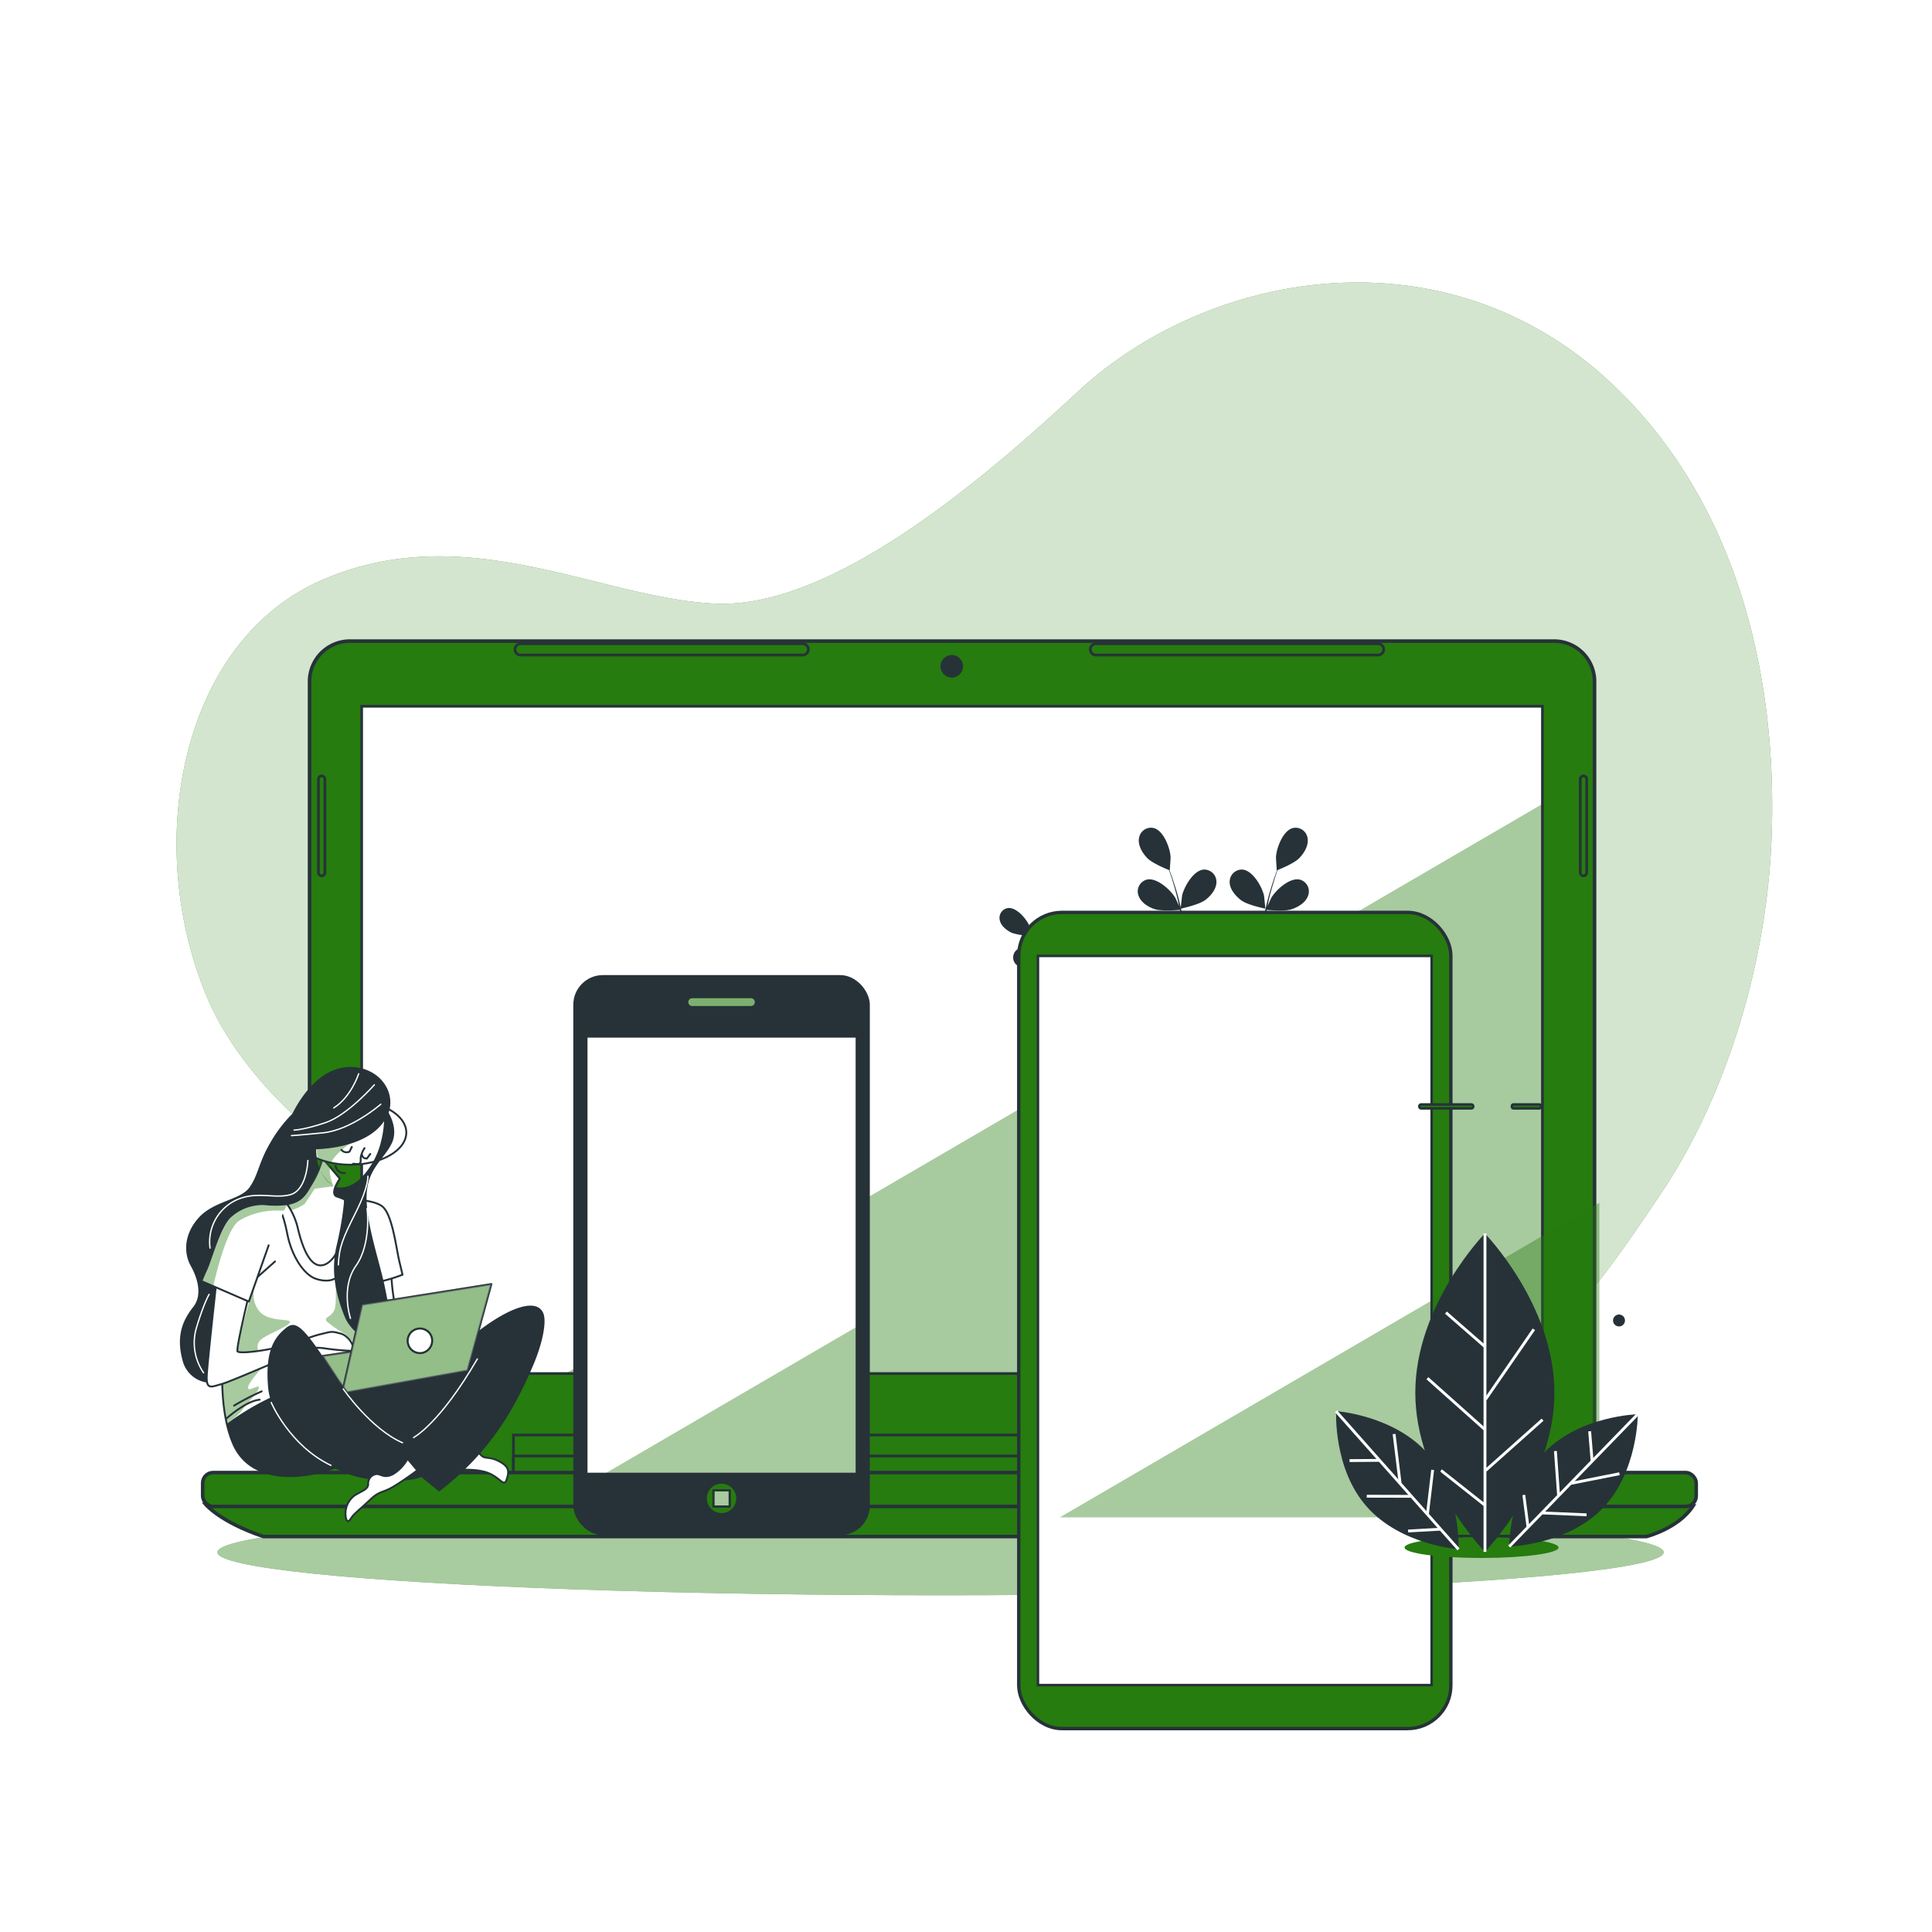 <svg class="animated" id="freepik_stories-devices" xmlns="http://www.w3.org/2000/svg" xmlns:xlink="http://www.w3.org/1999/xlink" viewBox="0 0 500 500" version="1.1" xmlns:svgjs="http://svgjs.com/svgjs"><style>svg#freepik_stories-devices:not(.animated) .animable {opacity: 0;}svg#freepik_stories-devices.animated #freepik--Laptop--inject-1--inject-58 {animation: 2.7s 1 forwards cubic-bezier(.36,-0.01,.5,1.38) slideDown;animation-delay: 0s;}svg#freepik_stories-devices.animated #freepik--plants-1--inject-1--inject-58 {animation: 1.5s Infinite  linear wind;animation-delay: 0s;}svg#freepik_stories-devices.animated #freepik--Character--inject-1--inject-58 {animation: 2.6s 1 forwards cubic-bezier(.36,-0.01,.5,1.38) fadeIn,1.5s Infinite  linear wind;animation-delay: 0s,2.6s;}svg#freepik_stories-devices.animated #freepik--Mobile--inject-1--inject-58 {animation: 2.6s 1 forwards cubic-bezier(.36,-0.01,.5,1.38) slideLeft;animation-delay: 0s;}svg#freepik_stories-devices.animated #freepik--Tablet--inject-1--inject-58 {animation: 2.6s 1 forwards cubic-bezier(.36,-0.01,.5,1.38) slideRight;animation-delay: 0s;}svg#freepik_stories-devices.animated #freepik--plants-2--inject-1--inject-58 {animation: 1.5s Infinite  linear wind;animation-delay: 0s;}            @keyframes slideDown {                0% {                    opacity: 0;                    transform: translateY(-30px);                }                100% {                    opacity: 1;                    transform: translateY(0);                }            }                    @keyframes wind {                0% {                    transform: rotate( 0deg );                }                25% {                    transform: rotate( 1deg );                }                75% {                    transform: rotate( -1deg );                }            }                    @keyframes fadeIn {                0% {                    opacity: 0;                }                100% {                    opacity: 1;                }            }                    @keyframes slideLeft {                0% {                    opacity: 0;                    transform: translateX(-30px);                }                100% {                    opacity: 1;                    transform: translateX(0);                }            }                    @keyframes slideRight {                0% {                    opacity: 0;                    transform: translateX(30px);                }                100% {                    opacity: 1;                    transform: translateX(0);                }            }        </style><!--Devices--><g id="freepik--background-simple--inject-1--inject-58" class="animable" style="transform-origin: 252.165px 225.189px;"><path d="M417.92,100.05C374.6,58.48,312.9,69.89,279,101.32c-24.77,23-63.79,56.35-94,54.9C155.05,154.77,120.81,134,83.6,150c-36.72,15.76-46.75,67.89-30.15,107.75,16.66,40,77.45,72.51,151,102.83a215,215,0,0,0,85.36,16.68s66.58-.69,91.6-16.7C401,348,409.39,339.75,430.57,307.78c16-24.2,26.72-58.22,27.92-91.18C460,176.33,450.28,131.11,417.92,100.05Z" style="fill: #267C0F; transform-origin: 252.165px 225.189px;" id="el081gqqapqunc" class="animable"></path><g id="el2lqfe6fdi1e"><path d="M417.92,100.05C374.6,58.48,312.9,69.89,279,101.32c-24.77,23-63.79,56.35-94,54.9C155.05,154.77,120.81,134,83.6,150c-36.72,15.76-46.75,67.89-30.15,107.75,16.66,40,77.45,72.51,151,102.83a215,215,0,0,0,85.36,16.68s66.58-.69,91.6-16.7C401,348,409.39,339.75,430.57,307.78c16-24.2,26.72-58.22,27.92-91.18C460,176.33,450.28,131.11,417.92,100.05Z" style="fill: rgb(255, 255, 255); opacity: 0.8; transform-origin: 252.165px 225.189px;" class="animable" id="el0t3ycnlxd49e"></path></g></g><g id="freepik--Shadow--inject-1--inject-58" class="animable" style="transform-origin: 243.41px 401.73px;"><ellipse cx="243.41" cy="401.73" rx="187.15" ry="11.13" style="fill: #267C0F; transform-origin: 243.41px 401.73px;" id="elsx99lxyn5l" class="animable"></ellipse><g id="el3p7o9xefljf"><ellipse cx="243.41" cy="401.73" rx="187.15" ry="11.13" style="fill: rgb(255, 255, 255); opacity: 0.6; transform-origin: 243.41px 401.73px;" class="animable" id="elvqqwj8ax36"></ellipse></g></g><g id="freepik--Laptop--inject-1--inject-58" class="animable" style="transform-origin: 245.715px 281.785px;"><path d="M90.56,165.91H402.21a10.46,10.46,0,0,1,10.46,10.46V381.77a0,0,0,0,1,0,0H80.11a0,0,0,0,1,0,0V176.37A10.46,10.46,0,0,1,90.56,165.91Z" style="fill: #267C0F; stroke: rgb(38, 50, 56); stroke-miterlimit: 10; stroke-width: 0.921px; transform-origin: 246.39px 273.84px;" id="el5pazwexzva" class="animable"></path><rect x="93.6" y="182.78" width="305.58" height="172.69" style="fill: rgb(255, 255, 255); transform-origin: 246.39px 269.125px;" id="elau3eifpd4z8" class="animable"></rect><g style="clip-path: url(&quot;#freepik--clip-path--inject-1--inject-58&quot;); transform-origin: 272.795px 281.765px;" id="el7pz2l60szy3" class="animable"><g id="el7zsr4wdk5xg"><polygon points="399.18 355.47 399.18 208.06 146.41 355.47 399.18 355.47" style="fill: #267C0F; opacity: 0.4; mix-blend-mode: multiply; transform-origin: 272.795px 281.765px;" class="animable" id="eljzfr3somas"></polygon></g></g><rect x="93.6" y="182.78" width="305.58" height="172.69" style="fill: none; stroke: rgb(38, 50, 56); stroke-miterlimit: 10; stroke-width: 0.69px; transform-origin: 246.39px 269.125px;" id="elhe6iec00k2" class="animable"></rect><rect x="132.87" y="371.38" width="228.55" height="11.26" style="fill: #267C0F; stroke: rgb(38, 50, 56); stroke-miterlimit: 10; stroke-width: 0.692px; transform-origin: 247.145px 377.01px;" id="eld020lf7v1i" class="animable"></rect><rect x="132.87" y="376.81" width="228.55" height="5.84" style="fill: #267C0F; stroke: rgb(38, 50, 56); stroke-miterlimit: 10; stroke-width: 0.692px; transform-origin: 247.145px 379.73px;" id="eldik6obquzjo" class="animable"></rect><path d="M53.21,389.32s3.76,4.59,15,8.34H426.07s8.34-2.09,12.1-7.93Z" style="fill: #267C0F; stroke: rgb(38, 50, 56); stroke-miterlimit: 10; stroke-width: 0.921px; transform-origin: 245.69px 393.49px;" id="elauktt3je1fb" class="animable"></path><rect x="52.45" y="381.1" width="386.53" height="8.77" rx="2.7" style="fill: #267C0F; stroke: rgb(38, 50, 56); stroke-miterlimit: 10; stroke-width: 0.921px; transform-origin: 245.715px 385.485px;" id="el3keu57fly1t" class="animable"></rect><circle cx="246.32" cy="172.44" r="2.92" style="fill: rgb(38, 50, 56); transform-origin: 246.32px 172.44px;" id="elr5t7m0eo6n" class="animable"></circle><path d="M207.74,169.52h-73a1.46,1.46,0,0,1-1.46-1.46h0a1.46,1.46,0,0,1,1.46-1.46h73a1.47,1.47,0,0,1,1.46,1.46h0A1.46,1.46,0,0,1,207.74,169.52Z" style="fill: #267C0F; stroke: rgb(38, 50, 56); stroke-miterlimit: 10; stroke-width: 0.692px; transform-origin: 171.24px 168.06px;" id="elr6g78xb37oi" class="animable"></path><path d="M356.63,169.52h-73a1.46,1.46,0,0,1-1.46-1.46h0a1.47,1.47,0,0,1,1.46-1.46h73a1.46,1.46,0,0,1,1.46,1.46h0A1.46,1.46,0,0,1,356.63,169.52Z" style="fill: #267C0F; stroke: rgb(38, 50, 56); stroke-miterlimit: 10; stroke-width: 0.692px; transform-origin: 320.13px 168.06px;" id="elfwg8nn2dlgr" class="animable"></path><path d="M409.81,226.66h0a.84.84,0,0,1-.84-.83V201.64a.85.85,0,0,1,.84-.84h0a.84.84,0,0,1,.83.84v24.19A.83.83,0,0,1,409.81,226.66Z" style="fill: #267C0F; stroke: rgb(38, 50, 56); stroke-miterlimit: 10; stroke-width: 0.692px; transform-origin: 409.805px 213.73px;" id="el5qhpcqyet2a" class="animable"></path><path d="M83.24,226.66h0a.83.83,0,0,1-.83-.83V201.64a.84.84,0,0,1,.83-.84h0a.85.85,0,0,1,.84.84v24.19A.84.84,0,0,1,83.24,226.66Z" style="fill: #267C0F; stroke: rgb(38, 50, 56); stroke-miterlimit: 10; stroke-width: 0.692px; transform-origin: 83.245px 213.73px;" id="elzt3686xkge" class="animable"></path></g><g id="freepik--plants-1--inject-1--inject-58" class="animable" style="transform-origin: 301.077px 259.804px;"><path d="M311.81,233c1.42-1,2.95-2.78,3-4.66a3.16,3.16,0,0,0-3.33-3.29c-2.65.24-5,4.4-5.56,6.71,0,.2-.4,3.41-.35,3.4S310.13,234.19,311.81,233Z" style="fill: rgb(38, 50, 56); transform-origin: 310.189px 230.103px;" id="elqs8qqqa3pk" class="animable"></path><path d="M288.92,283.14a2.56,2.56,0,0,0-3.27-2c-2,.69-3.13,4.44-3.1,6.38,0,.12.19,1.58.3,2.32-.23-.57-.45-1.15-.68-1.75-.33-.87-.65-1.79-1-2.69l-.45-1.43c-.16-.48-.26-1-.39-1.44-.18-.72-.33-1.47-.48-2.22a16.24,16.24,0,0,0,4.58-2.08c1.09-1,2.2-2.47,2.09-4a2.56,2.56,0,0,0-2.93-2.44c-2.13.38-3.77,3.92-4,5.84,0,.06,0,.47,0,1-.12-.74-.25-1.47-.35-2.22-.3-2.12-.53-4.29-.77-6.46-.05-.46-.11-.91-.16-1.36a17.27,17.27,0,0,0,4.72-2.13c1.09-1,2.2-2.47,2.09-4a2.57,2.57,0,0,0-2.93-2.44c-2.13.38-3.77,3.92-4,5.84,0,.07,0,.56,0,1.1-.15-1.17-.31-2.35-.51-3.51a46,46,0,0,0-1.37-5.89c.27-.08,3.64-1.1,4.87-2.17,1.08-1,2.2-2.47,2.08-4a2.56,2.56,0,0,0-2.93-2.44c-2.13.38-3.77,3.92-4,5.84,0,.13-.06,1.91-.05,2.54a.19.19,0,0,1,0-.07,33.68,33.68,0,0,0-2.37-5.44,44.63,44.63,0,0,0-2.78-4.52c-.93-1.36-1.86-2.54-2.7-3.58-.45-.56-.88-1.07-1.28-1.53h0s-.72-2.51-.79-2.67c-.77-1.77-3.3-4.74-5.46-4.52a2.55,2.55,0,0,0-2.16,3.13c.3,1.5,1.78,2.65,3.09,3.28a16.73,16.73,0,0,0,5.15.77c.41.5.84,1,1.3,1.62.81,1.06,1.72,2.26,2.61,3.63.24.37.48.77.72,1.15-.54-.56-1.29-1.33-1.38-1.39-1.5-1.22-5.11-2.69-6.92-1.51a2.57,2.57,0,0,0-.48,3.79A5.36,5.36,0,0,0,267,251c1.5,0,4.34-1.4,5-1.7.53.86,1,1.76,1.53,2.73a33,33,0,0,1,2.22,5.42c0,.11,0,.23.08.34-.22-.33-1.55-2-1.66-2.13-1.36-1.38-4.79-3.24-6.72-2.26a2.56,2.56,0,0,0-.89,3.71c.82,1.28,2.62,1.83,4.06,1.94,1.66.13,5.1-1.14,5.23-1.19a45.42,45.42,0,0,1,1.2,5.73c.21,1.43.37,2.88.51,4.35-.29-.42-1.54-2-1.64-2.1-1.36-1.38-4.79-3.23-6.72-2.26a2.56,2.56,0,0,0-.89,3.71c.82,1.29,2.62,1.83,4.06,1.94,1.62.13,4.92-1.07,5.2-1.17.07.66.13,1.33.19,2,.2,2.18.38,4.36.63,6.51.09.74.2,1.47.31,2.2-.46-.61-1.33-1.7-1.41-1.79-1.36-1.37-4.79-3.23-6.72-2.25a2.55,2.55,0,0,0-.9,3.7c.83,1.29,2.63,1.83,4.07,1.94a16.66,16.66,0,0,0,5-1.11c.19,1.22.4,2.42.67,3.59.13.51.23,1,.38,1.5s.27,1,.41,1.44c.32,1,.61,1.87.93,2.77.16.45.32.87.48,1.31-.37-.69-1-1.77-1.06-1.86-1.13-1.56-4.24-3.92-6.3-3.25a2.56,2.56,0,0,0-1.44,3.53c.62,1.4,2.32,2.21,3.72,2.54s4.89-.29,5.29-.37c.4,1.07.8,2.11,1.18,3.08,1.23,3.06,2.36,5.56,3.18,7.3s1.33,2.72,1.33,2.72h0a.75.75,0,0,0,1,.3.76.76,0,0,0,.3-1s-.51-.94-1.36-2.65-2-4.15-3.3-7.15c-.37-.87-.75-1.79-1.13-2.74.39-.19,3.44-1.66,4.46-2.88S289.26,284.63,288.92,283.14Z" style="fill: rgb(38, 50, 56); transform-origin: 273.835px 269.466px;" id="eli7zxhrelki8" class="animable"></path><path d="M272,248.88s3.23-2,4.16-3.41c.8-1.21,1.47-3,1-4.4a2.56,2.56,0,0,0-3.47-1.57c-2,.92-2.6,4.77-2.35,6.69C271.34,246.35,272,248.9,272,248.88Z" style="fill: rgb(38, 50, 56); transform-origin: 274.301px 244.082px;" id="el9oa5kahdrsg" class="animable"></path><path d="M321.22,233c1.67,1.24,6.25,2.16,6.25,2.16s-.3-3.2-.35-3.4c-.53-2.31-2.9-6.47-5.55-6.71a3.15,3.15,0,0,0-3.33,3.29C318.26,230.17,319.79,231.9,321.22,233Z" style="fill: rgb(38, 50, 56); transform-origin: 322.853px 230.102px;" id="el0eos85m2d2n" class="animable"></path><path d="M340.22,277.35c-2.65.11-5.24,4.14-5.88,6.43,0,.13-.28,1.64-.42,2.6,0-.58,0-1.13,0-1.72,0-1.17-.06-2.34-.11-3.59,0-.6-.08-1.21-.13-1.83s-.14-1.26-.21-1.89c-.19-1.47-.45-2.94-.75-4.43,1,0,4.66-.11,6.27-.85s3.45-2.14,3.85-4a3.13,3.13,0,0,0-2.6-3.89c-2.64-.31-5.81,3.29-6.79,5.46-.06.13-.59,1.76-.86,2.66-.19-.89-.37-1.78-.58-2.67-.63-2.58-1.35-5.17-2.05-7.76-.22-.79-.42-1.59-.63-2.38.57,0,4.73,0,6.49-.86s3.45-2.14,3.85-4a3.14,3.14,0,0,0-2.6-3.89c-2.64-.3-5.8,3.3-6.78,5.46-.08.16-.84,2.51-1,3.12-.46-1.75-.9-3.49-1.26-5.23A54.55,54.55,0,0,1,327,247c.31,0,4.71,0,6.53-.86,1.61-.74,3.45-2.14,3.86-4a3.15,3.15,0,0,0-2.61-3.89c-2.64-.3-5.8,3.3-6.78,5.46-.08.17-.89,2.7-1,3.16,0-.13,0-.28,0-.42a40.45,40.45,0,0,1,.24-7.19c.15-1.32.36-2.58.6-3.79.86.09,4.68.43,6.43-.16s3.67-1.74,4.27-3.52a3.15,3.15,0,0,0-2.16-4.15c-2.6-.59-6.14,2.64-7.35,4.68-.06.11-.61,1.31-1,2.2.11-.55.22-1.12.34-1.64.45-2,1-3.73,1.46-5.29.28-.88.55-1.68.81-2.42.87-.35,4.35-1.78,5.61-3.09s2.45-3.24,2.16-5.09a3.14,3.14,0,0,0-3.83-2.69c-2.57.67-4.22,5.17-4.36,7.54,0,.2.18,3.43.22,3.41l.05,0c-.26.71-.54,1.47-.83,2.31-.51,1.55-1.08,3.31-1.57,5.27a55.86,55.86,0,0,0-1.29,6.39,41.08,41.08,0,0,0-.4,7.28v.09c-.26-.73-1.06-2.76-1.14-2.9-1.12-2.1-4.52-5.48-7.13-5a2.88,2.88,0,0,0-1.54.81,2.84,2.84,0,0,0-1.54-.81c-2.61-.47-6,2.91-7.12,5-.08.14-.89,2.17-1.15,2.9,0,0,0-.06,0-.09a41.06,41.06,0,0,0-.41-7.28,58.17,58.17,0,0,0-1.28-6.39c-.49-2-1.06-3.72-1.58-5.27-.29-.84-.56-1.6-.83-2.31l.05,0s.23-3.21.22-3.41c-.13-2.37-1.79-6.87-4.36-7.54a3.14,3.14,0,0,0-3.83,2.69c-.29,1.85.93,3.82,2.16,5.09s4.74,2.74,5.61,3.09c.26.74.53,1.54.82,2.42.48,1.56,1,3.33,1.45,5.29.12.52.23,1.09.35,1.64-.39-.89-.93-2.09-1-2.2-1.21-2-4.75-5.27-7.34-4.68a3.14,3.14,0,0,0-2.16,4.15c.6,1.78,2.58,3,4.26,3.52s5.57.25,6.44.16c.23,1.21.44,2.47.59,3.79a40.43,40.43,0,0,1,.25,7.19c0,.14,0,.29-.05.42-.11-.46-.93-3-1-3.16-1-2.16-4.15-5.76-6.79-5.46a3.14,3.14,0,0,0-2.6,3.89c.4,1.83,2.24,3.23,3.85,4,1.82.84,6.22.86,6.53.86a56.26,56.26,0,0,1-1.05,7.11c-.37,1.74-.81,3.48-1.27,5.23-.16-.61-.92-3-1-3.12-1-2.16-4.15-5.76-6.79-5.46a3.14,3.14,0,0,0-2.6,3.89c.4,1.83,2.24,3.23,3.85,4,1.76.81,5.93.86,6.49.86-.21.79-.41,1.59-.63,2.38-.7,2.59-1.42,5.18-2,7.76-.22.89-.4,1.78-.59,2.67-.27-.9-.8-2.53-.86-2.66-1-2.17-4.15-5.77-6.79-5.46a3.14,3.14,0,0,0-2.6,3.89c.4,1.83,2.24,3.22,3.85,4s5.23.84,6.27.85c-.3,1.49-.56,3-.75,4.43-.07.63-.18,1.28-.21,1.89s-.09,1.23-.13,1.83c-.05,1.25-.09,2.42-.1,3.59,0,.59,0,1.14,0,1.72-.14-1-.39-2.47-.43-2.6-.64-2.29-3.22-6.32-5.88-6.43a3.15,3.15,0,0,0-3.16,3.45c.12,1.88,1.73,3.53,3.21,4.51s5.6,1.73,6.25,1.83c0,1.41,0,2.77,0,4.05.11,4.05.35,7.41.55,9.77s.37,3.7.37,3.7h0v0a.94.94,0,0,0,1.85-.28s-.19-1.3-.44-3.63-.56-5.65-.76-9.65c-.05-1.15-.1-2.38-.13-3.64.66-.06,4.71-.47,6.36-1.41s3.26-2.43,3.5-4.29a3.15,3.15,0,0,0-2.93-3.65c-2.66-.07-5.5,3.79-6.29,6-.05.14-.46,1.9-.64,2.8,0-.76,0-1.51,0-2.31,0-1.13,0-2.34,0-3.51,0-.6.07-1.21.1-1.83s.11-1.22.16-1.83c.1-.91.24-1.83.39-2.76,1.19.06,4.58.16,6.17-.45s3.59-1.91,4.1-3.71a3.14,3.14,0,0,0-2.34-4.05c-2.61-.48-6,2.91-7.13,5l-.44,1.09c.16-.9.33-1.8.53-2.7.56-2.57,1.22-5.17,1.87-7.78l.39-1.63c1,.05,4.68.2,6.35-.44s3.59-1.91,4.11-3.71a3.15,3.15,0,0,0-2.35-4.05c-2.61-.48-6,2.91-7.13,5,0,.08-.26.63-.51,1.26.33-1.42.64-2.84.91-4.26a54.55,54.55,0,0,0,.92-7.37c.56,0,4.73.26,6.54-.44a8.15,8.15,0,0,0,3.3-2.25,8.15,8.15,0,0,0,3.3,2.25c1.81.7,6,.47,6.54.44a56.2,56.2,0,0,0,.92,7.37c.27,1.42.58,2.84.91,4.26-.25-.63-.47-1.18-.51-1.26-1.12-2.09-4.51-5.48-7.13-5a3.14,3.14,0,0,0-2.34,4.05c.52,1.8,2.45,3.07,4.1,3.71s5.37.49,6.35.44c.13.55.26,1.09.4,1.63.64,2.61,1.3,5.21,1.87,7.78.2.9.36,1.8.53,2.7-.22-.55-.41-1-.45-1.09-1.12-2.09-4.51-5.48-7.13-5a3.14,3.14,0,0,0-2.34,4.05c.52,1.8,2.45,3.07,4.1,3.71s5,.51,6.18.45c.14.93.29,1.85.38,2.76.06.61.15,1.2.17,1.83s.06,1.23.09,1.83c0,1.17,0,2.38,0,3.51,0,.8,0,1.55,0,2.31-.19-.9-.6-2.66-.65-2.8-.79-2.24-3.63-6.1-6.29-6a3.15,3.15,0,0,0-2.93,3.65c.24,1.86,2,3.41,3.5,4.29s5.7,1.35,6.36,1.41c0,1.26-.07,2.49-.13,3.64-.19,4-.5,7.33-.75,9.65s-.45,3.63-.45,3.63a.94.94,0,0,0,1.85.28v0h0s.17-1.35.38-3.7.44-5.72.54-9.77c0-1.28.05-2.64.05-4.05.65-.1,4.66-.77,6.26-1.83s3.09-2.63,3.2-4.51A3.15,3.15,0,0,0,340.22,277.35Z" style="fill: rgb(38, 50, 56); transform-origin: 316.611px 259.804px;" id="el7g43edc9irw" class="animable"></path></g><g id="freepik--Character--inject-1--inject-58" class="animable" style="transform-origin: 93.744px 334.905px;"><path d="M101.19,328.23s.17,6.79,1.32,10.43a58.71,58.71,0,0,0,3,7.28s-4.3,2.32-6.29,2.49-4.63-8.78-4.63-14.9S96.89,325.58,101.19,328.23Z" style="fill: rgb(255, 255, 255); stroke: rgb(38, 50, 56); stroke-linecap: round; stroke-linejoin: round; stroke-width: 0.485px; transform-origin: 100.05px 337.741px;" id="ela2vb3t37do" class="animable"></path><path d="M89.2,310.44s7-.26,9.67,1.73,3.64,10.76,4.47,14.24l.83,3.48a38.68,38.68,0,0,1-6,1.82,17.41,17.41,0,0,0-2.32.33S93.74,320,91.26,316.48a45.61,45.61,0,0,0-4.14-5.14S86,310,89.2,310.44Z" style="fill: rgb(255, 255, 255); stroke: rgb(38, 50, 56); stroke-linecap: round; stroke-linejoin: round; stroke-width: 0.485px; transform-origin: 95.55px 321.196px;" id="el096cpb2d6ofk" class="animable"></path><path d="M83.48,299.75a24,24,0,0,1-2.65,6.3c-2,3.31-2.82,5.62-8.94,5.79S62.62,317,60,331.87s-4.14,31.29.33,41.72S78,383,86.62,379.88s10.6-12.91,10.76-23.5.17-27.32-1.49-35.77-6.45-10.26-8.61-10.92.67-4.64.67-4.64Z" style="fill: rgb(255, 255, 255); transform-origin: 77.468px 340.884px;" id="eln5fmmqifuvj" class="animable"></path><g style="clip-path: url(&quot;#freepik--clip-path-2--inject-1--inject-58&quot;); transform-origin: 66.199px 350.355px;" id="elpjls0xhez9" class="animable"><g id="elpvi44x6s4j"><path d="M66,332.24s-1.46,4,1.13,7.11,9,1.62,7.76,3.07-6.79,3.24-7.76,4.69a2.3,2.3,0,0,0-.16,2.59s-5.1.91-5.46.05,3-12.91,3-12.91Z" style="fill: #267C0F; opacity: 0.4; mix-blend-mode: multiply; transform-origin: 68.265px 341.18px;" class="animable" id="el6tp5ti16xh2"></path></g><g id="elaj2pre9pnfv"><path d="M67.56,354.23s-3.55,3.88-3.39,5,3.39-1.45,2.75.16-3.4,4.21-4.21,5.5-4,3.58-4,3.58l-1.14-8.75-.22-1.53Z" style="fill: #267C0F; opacity: 0.4; mix-blend-mode: multiply; transform-origin: 62.455px 361.35px;" class="animable" id="elpf8e136h6zb"></path></g></g><path d="M83.48,299.75a24,24,0,0,1-2.65,6.3c-2,3.31-2.82,5.62-8.94,5.79S62.62,317,60,331.87s-4.14,31.29.33,41.72S78,383,86.62,379.88s10.6-12.91,10.76-23.5.17-27.32-1.49-35.77-6.45-10.26-8.61-10.92.67-4.64.67-4.64Z" style="fill: none; stroke: rgb(38, 50, 56); stroke-linecap: round; stroke-linejoin: round; stroke-width: 0.485px; transform-origin: 77.468px 340.884px;" id="el8f9fn6eixgh" class="animable"></path><path d="M89.2,310.44a12.79,12.79,0,0,0-1.92-.75c-2.15-.66.67-4.64.67-4.64l-4.47-5.3a24,24,0,0,1-2.65,6.3c-1.69,2.81-2.55,4.9-6.53,5.57a18.29,18.29,0,0,1,2.72,6c1,4.31,3.14,11.26,7.12,9.61C87.92,325.66,90.79,316.59,89.2,310.44Z" style="fill: rgb(255, 255, 255); transform-origin: 81.974px 313.614px;" id="elqza6ih714z" class="animable"></path><g style="clip-path: url(&quot;#freepik--clip-path-3--inject-1--inject-58&quot;); transform-origin: 80.41px 307.825px;" id="elfsn9spq3wpu" class="animable"><g id="elavar9w381to"><path d="M78.88,311.54a11,11,0,0,1-3.46,1.64l-1-1.71s4.13.51,8.26-9h0A13.68,13.68,0,0,0,86.4,307l-4.93.63" style="fill: #267C0F; opacity: 0.4; mix-blend-mode: multiply; transform-origin: 80.41px 307.825px;" class="animable" id="elgiov2bs2f1t"></path></g></g><path d="M89.2,310.44a12.79,12.79,0,0,0-1.92-.75c-2.15-.66.67-4.64.67-4.64l-4.47-5.3a24,24,0,0,1-2.65,6.3c-1.69,2.81-2.55,4.9-6.53,5.57a18.29,18.29,0,0,1,2.72,6c1,4.31,3.14,11.26,7.12,9.61C87.92,325.66,90.79,316.59,89.2,310.44Z" style="fill: none; stroke: rgb(38, 50, 56); stroke-linecap: round; stroke-linejoin: round; stroke-width: 0.485px; transform-origin: 81.974px 313.614px;" id="elfd8qcpm65e" class="animable"></path><line x1="66.41" y1="330.7" x2="71.17" y2="326.47" style="fill: none; stroke: rgb(38, 50, 56); stroke-linecap: round; stroke-linejoin: round; stroke-width: 0.485px; transform-origin: 68.79px 328.585px;" id="el6usy695ajle" class="animable"></line><path d="M71.89,311.84s1.4,1.92,2.46,7.48,4.23,10.59,7.41,11.64,4.76,0,4.76,0" style="fill: none; stroke: rgb(38, 50, 56); stroke-linecap: round; stroke-linejoin: round; stroke-width: 0.485px; transform-origin: 79.205px 321.633px;" id="el46hs14jsjcu" class="animable"></path><path d="M56.16,330.22s-2.48,22-2.65,25.82,1.32,2.82,3.81,2.16,16.72-7,20-8.12,3.81-1.49,6.46-1.16a66,66,0,0,0,7,.67c1.66,0-.17-3.81-2.65-4.47s-2.32-.5-5.13.16-7.29,2.65-12.09,3.64-8.94,1.33-9.43.83,3-14.9,3-14.9Z" style="fill: rgb(255, 255, 255); stroke: rgb(38, 50, 56); stroke-linecap: round; stroke-linejoin: round; stroke-width: 0.485px; transform-origin: 72.457px 344.525px;" id="elgeq0qvfed7d" class="animable"></path><path d="M74.3,311.62a25.36,25.36,0,0,1-5.56.05A12.19,12.19,0,0,0,59.47,315c-2.65,2.64-5,11.25-6,13.41s-1.32,3.14-1.32,3.14l12.25,5.3,5.13-14.57" style="fill: rgb(255, 255, 255); transform-origin: 63.225px 324.235px;" id="el9kho6qsp5gb" class="animable"></path><g style="clip-path: url(&quot;#freepik--clip-path-4--inject-1--inject-58&quot;); transform-origin: 63.74px 322.09px;" id="elihklmjre5nj" class="animable"><g id="ellyki9p99kya"><path d="M74.17,311.51a61.57,61.57,0,0,1-7.25.35,9.92,9.92,0,0,0-7.6,3.72c-2.27,2.59-6.92,15.87-6.92,15.87l2.85,1.22s3.1-14.5,6.65-16.76a18.51,18.51,0,0,1,10.35-2.59c1,0,2.12-.07,2.83-.14Z" style="fill: #267C0F; opacity: 0.4; mix-blend-mode: multiply; transform-origin: 63.74px 322.09px;" class="animable" id="el4cd751ft282"></path></g></g><path d="M74.3,311.62a25.36,25.36,0,0,1-5.56.05A12.19,12.19,0,0,0,59.47,315c-2.65,2.64-5,11.25-6,13.41s-1.32,3.14-1.32,3.14l12.25,5.3,5.13-14.57" style="fill: none; stroke: rgb(38, 50, 56); stroke-linecap: round; stroke-linejoin: round; stroke-width: 0.485px; transform-origin: 63.225px 324.235px;" id="el605lehra6q4" class="animable"></path><path d="M58.73,367s5-4.5,8.47-4.76" style="fill: none; stroke: rgb(38, 50, 56); stroke-linecap: round; stroke-linejoin: round; stroke-width: 0.485px; transform-origin: 62.965px 364.62px;" id="elb774cz3c6e4" class="animable"></path><path d="M67.73,360.08a64.45,64.45,0,0,0-7.15,3.7" style="fill: none; stroke: rgb(38, 50, 56); stroke-linecap: round; stroke-linejoin: round; stroke-width: 0.485px; transform-origin: 64.155px 361.93px;" id="el7yfnyomz1aj" class="animable"></path><g id="eluk6nb2d7v48"><ellipse cx="90.66" cy="293.11" rx="14.49" ry="8.32" style="fill: rgb(255, 255, 255); transform-origin: 90.66px 293.11px; transform: rotate(-75.87deg);" class="animable" id="elj399yvh9ar"></ellipse></g><g style="clip-path: url(&quot;#freepik--clip-path-5--inject-1--inject-58&quot;); transform-origin: 86.295px 301.365px;" id="el9d4z4r93pvq" class="animable"><g id="ellj1tbcqce3"><path d="M86.28,306.86c-.56-1.12-1.3-3.81-.77-5.51.81-2.58,5.17-5.48,5.17-5.48s-2,.48-4,.79-4.77.76-4.77.76l.69,4.84C83.53,304.44,84.66,306.22,86.28,306.86Z" style="fill: #267C0F; opacity: 0.4; mix-blend-mode: multiply; transform-origin: 86.295px 301.365px;" class="animable" id="ell4isosf289"></path></g></g><g id="el54bhf9thhsl"><ellipse cx="90.66" cy="293.11" rx="14.49" ry="8.32" style="fill: none; stroke: rgb(38, 50, 56); stroke-linecap: round; stroke-linejoin: round; stroke-width: 0.485px; transform-origin: 90.66px 293.11px; transform: rotate(-75.87deg);" class="animable" id="el6n46kl8df7j"></ellipse></g><g id="eltunyjujse5h"><path d="M82.66,302.69c-.76,1.5-3.12,6.18-5.56,7.72a8.13,8.13,0,0,1-2.23,1" style="fill: #267C0F; opacity: 0.4; mix-blend-mode: multiply; transform-origin: 78.765px 307.05px;" class="animable" id="eloau5e3tx4iq"></path></g><g id="elq3bjotdwiap"><path d="M86.64,327.23s.65,9.21,0,11.48-3.23,2.1-1.94,3.39a27.76,27.76,0,0,0,4.53,3.07l2.26,2.27L92,344s-1.62.49-3.24-5.17A69.52,69.52,0,0,1,86.64,327.23Z" style="fill: #267C0F; opacity: 0.4; mix-blend-mode: multiply; transform-origin: 88.172px 337.335px;" class="animable" id="el97y8z33wcy"></path></g><path d="M94.34,297.14a6,6,0,0,0-1,2.55c0,.3,0,.57,0,.79a.73.73,0,0,1-.78.79l-1.19-.09" style="fill: none; stroke: rgb(38, 50, 56); stroke-linecap: round; stroke-linejoin: round; stroke-width: 0.485px; transform-origin: 92.855px 299.206px;" id="elnmbvic2an3" class="animable"></path><path d="M89.25,303.58a2.18,2.18,0,0,1-2.39-1.8" style="fill: none; stroke: rgb(38, 50, 56); stroke-linecap: round; stroke-linejoin: round; stroke-width: 0.485px; transform-origin: 88.055px 302.687px;" id="el363ll8wbw7e" class="animable"></path><path d="M91.05,296.84l-.6,1.2a1.76,1.76,0,0,1-2.1-.45" style="fill: none; stroke: rgb(38, 50, 56); stroke-linecap: round; stroke-linejoin: round; stroke-width: 0.485px; transform-origin: 89.7px 297.526px;" id="eljaoxp1yzh8f" class="animable"></path><path d="M95.83,298.64l-.89,1.2s-1.2,0-1.2-.9" style="fill: none; stroke: rgb(38, 50, 56); stroke-linecap: round; stroke-linejoin: round; stroke-width: 0.485px; transform-origin: 94.785px 299.24px;" id="elzmr5454ucw" class="animable"></path><path d="M100.57,288c2-5.89-2.87-12-10.14-11.87s-12.36,7.24-14.77,12.11a35.36,35.36,0,0,0-5.76,7.59c-3,5.13-3,8.11-5.3,11.42s-9.1,3.48-13.08,7.79-4,9.27-2.15,12.58,3,7.61.66,10.59-4.63,7-2.81,13.75a7.59,7.59,0,0,0,6.38,5.84,7,7,0,0,1-.09-1.71c.13-3,1.65-16.81,2.32-22.92l-3.64-1.58s.33-1,1.32-3.14,3.31-10.77,6-13.41a12.19,12.19,0,0,1,9.27-3.32,25.36,25.36,0,0,0,5.56-.05A6.92,6.92,0,0,0,79.64,308l0,0,.26-.43,0-.05c.28-.46.56-.95.87-1.46a25.22,25.22,0,0,0,1.84-3.79,16.61,16.61,0,0,1-.8-4.84c3.26-.11,12.28-.91,16.84-6.27.27-.33.52-.66.74-1a24.23,24.23,0,0,1-.72,5,20.23,20.23,0,0,1-5.47,9.92l-.48.41-.3.24c-.15.11-.29.22-.44.31a3,3,0,0,1-.33.21,4.64,4.64,0,0,1-.42.25l-.35.18-.42.18-.35.13-.42.13-.35.09a5.11,5.11,0,0,1-2.27,0l-.29-.1a2.94,2.94,0,0,0-.29,1.95,1,1,0,0,0,.73.68h0a12.52,12.52,0,0,1,1.87.73,85.5,85.5,0,0,1-2,12c-1.66,6.95.16,13.57,2.15,18.37s8.11,7.78,10.26,5,1.49-5.79.17-12.42-4.8-16.22-4.8-23.51,4.3-9.6,6.46-13.9C102.88,292.9,101.5,289.62,100.57,288Z" style="fill: rgb(38, 50, 56); transform-origin: 74.296px 316.964px;" id="el48vmy7s36th" class="animable"></path><path d="M98.55,285.77s-7.64,6.69-15,7.41-8.12.71-8.12.71" style="fill: none; stroke: rgb(255, 255, 255); stroke-linecap: round; stroke-linejoin: round; stroke-width: 0.346px; transform-origin: 86.99px 289.83px;" id="elbe6r4echkua" class="animable"></path><path d="M96.88,280.75s-6.93,7.89-12.66,9.8-8.12,1.91-8.12,1.91" style="fill: none; stroke: rgb(255, 255, 255); stroke-linecap: round; stroke-linejoin: round; stroke-width: 0.346px; transform-origin: 86.49px 286.605px;" id="elzr6iuiyrze" class="animable"></path><path d="M92.82,277.89s-1.91,6-6.45,8.84" style="fill: none; stroke: rgb(255, 255, 255); stroke-linecap: round; stroke-linejoin: round; stroke-width: 0.346px; transform-origin: 89.595px 282.31px;" id="el1vmzsnqfjw9" class="animable"></path><path d="M79.68,300.34s-.24,7.65-4.54,8.84-9.07-1.19-14.57,1.67A12,12,0,0,0,54.36,323" style="fill: none; stroke: rgb(255, 255, 255); stroke-linecap: round; stroke-linejoin: round; stroke-width: 0.346px; transform-origin: 66.968px 311.67px;" id="el4is1wjo3ppy" class="animable"></path><path d="M52.69,355.28a13.69,13.69,0,0,1-1.91-11.46c1.91-6.45,3.34-8.84,3.34-8.84" style="fill: none; stroke: rgb(255, 255, 255); stroke-linecap: round; stroke-linejoin: round; stroke-width: 0.346px; transform-origin: 52.196px 345.13px;" id="elxjosv6qhy7" class="animable"></path><path d="M95,312.76s1.19,9.08-2.87,14.81-1.43,13.62-1.43,13.62" style="fill: none; stroke: rgb(255, 255, 255); stroke-linecap: round; stroke-linejoin: round; stroke-width: 0.346px; transform-origin: 92.512px 326.975px;" id="elx7w9paovohh" class="animable"></path><path d="M95.21,304.4s.24,2.63-3.11,9.32-4.3,8.84-4.54,13.62" style="fill: none; stroke: rgb(255, 255, 255); stroke-linecap: round; stroke-linejoin: round; stroke-width: 0.346px; transform-origin: 91.387px 315.87px;" id="elz4cdiu7e2fb" class="animable"></path><path d="M118.14,380.46s5.37-.52,8.48.86,3.81,3.63,4.5,1.56.69-3.29-1.9-4.67-3.64-.52-4.67-1.56a7.54,7.54,0,0,0-1.73-1.38s-2.77-.35-2.95,1.21-2.76,2.07-2.76,2.07Z" style="fill: rgb(255, 255, 255); stroke: rgb(38, 50, 56); stroke-miterlimit: 10; stroke-width: 0.485px; transform-origin: 124.31px 379.477px;" id="el0shpgk567hk" class="animable"></path><path d="M140.59,339.82c-1.82-4.14-9.41-1.3-18.21,5.79-11.39,9.18-20.24,11.32-25,11.69v-.15c-2.48-1.16-6-1.21-10.19-.53-.13-.19-.26-.38-.38-.58-8-12.41-10.1-14.56-12.75-12.41s-5.63,5.46-4.64,15.73a15,15,0,0,0,.46,2.39,66.5,66.5,0,0,0-11.18,6.73,29.67,29.67,0,0,0,1.62,5.11c4.45,10.4,17.63,9.45,26.24,6.32a25.5,25.5,0,0,0,8.36,2.79c6.82.85,11.43.6,14.13-.43l4.58,3.74a71.64,71.64,0,0,0,18-20,101.48,101.48,0,0,0,6.06-12C140.54,347.56,141.51,341.9,140.59,339.82Z" style="fill: rgb(38, 50, 56); transform-origin: 99.813px 361.955px;" id="elfwtl0q5to5w" class="animable"></path><path d="M86.79,356a44.34,44.34,0,0,0,3.12,4.29L121,354.71l-9.79-7.84-27.73,4.06C84.43,352.39,85.54,354.09,86.79,356Z" style="fill: #267C0F; stroke: rgb(38, 50, 56); stroke-linecap: round; stroke-linejoin: round; stroke-width: 0.485px; transform-origin: 102.24px 353.58px;" id="elwfghf4ylpy" class="animable"></path><g id="elaek8vr9dbip"><path d="M86.79,356a44.34,44.34,0,0,0,3.12,4.29L121,354.71l-9.79-7.84-27.73,4.06C84.43,352.39,85.54,354.09,86.79,356Z" style="fill: rgb(255, 255, 255); stroke: rgb(38, 50, 56); stroke-linecap: round; stroke-linejoin: round; stroke-width: 0.528px; opacity: 0.5; transform-origin: 102.24px 353.58px;" class="animable" id="elgluhm01kmnd"></path></g><path d="M93.71,337.63,88.87,359c.34.45.69.89,1,1.32L121,354.71l6.15-22.38Z" style="fill: #267C0F; stroke: rgb(38, 50, 56); stroke-linecap: round; stroke-linejoin: round; stroke-width: 0.485px; transform-origin: 108.01px 346.325px;" id="elbxm7do5m6g8" class="animable"></path><path d="M109.55,350.06a3.18,3.18,0,1,1,2.17-4A3.24,3.24,0,0,1,109.55,350.06Z" style="fill: rgb(255, 255, 255); transform-origin: 108.675px 347.001px;" id="elwmu4vu290n" class="animable"></path><g id="elxfawrkmgt2e"><path d="M93.71,337.63,88.87,359c.34.45.69.89,1,1.32L121,354.71l6.15-22.38Z" style="fill: rgb(255, 255, 255); stroke: rgb(38, 50, 56); stroke-linecap: round; stroke-linejoin: round; stroke-width: 0.528px; opacity: 0.5; transform-origin: 108.01px 346.325px;" class="animable" id="elwfshr9jxgh8"></path></g><path d="M109.55,350.06a3.18,3.18,0,1,1,2.17-4A3.24,3.24,0,0,1,109.55,350.06Z" style="fill: rgb(255, 255, 255); stroke: rgb(38, 50, 56); stroke-linecap: round; stroke-linejoin: round; stroke-width: 0.528px; transform-origin: 108.675px 347.001px;" id="elhff1m2s06we" class="animable"></path><path d="M108,380.53s-4.28,3.18-6.69,4.5-3.18.87-5.49,3.07-4.27,3.73-4.82,4.61-1.21,1.75-1.54-.22a5.84,5.84,0,0,1,2.2-5.38c1.53-1.1,3.62-1.54,3.62-3a2.45,2.45,0,0,1,2.19-2.63c1.21,0,2,1.2,4.28,0a10.54,10.54,0,0,0,3.73-3.95Z" style="fill: rgb(255, 255, 255); stroke: rgb(38, 50, 56); stroke-miterlimit: 10; stroke-width: 0.485px; transform-origin: 98.704px 385.606px;" id="elcyhbmkl1y5w" class="animable"></path><path d="M70.14,362.85s4.73,11.31,15.63,16.45" style="fill: none; stroke: rgb(255, 255, 255); stroke-miterlimit: 10; stroke-width: 0.346px; transform-origin: 77.955px 371.075px;" id="elftibc2z10tb" class="animable"></path><path d="M106.91,372.11s6.77-3.39,16.69-20.53" style="fill: none; stroke: rgb(255, 255, 255); stroke-miterlimit: 10; stroke-width: 0.346px; transform-origin: 115.255px 361.845px;" id="elcbllpwj96c8" class="animable"></path><path d="M88.76,359.35s7.17,10.51,15.53,14.09" style="fill: none; stroke: rgb(255, 255, 255); stroke-miterlimit: 10; stroke-width: 0.346px; transform-origin: 96.525px 366.395px;" id="eldmbus7ys8i5" class="animable"></path></g><g id="freepik--Mobile--inject-1--inject-58" class="animable" style="transform-origin: 186.74px 324.83px;"><rect x="148.37" y="252.35" width="76.74" height="144.96" rx="7.67" style="fill: rgb(38, 50, 56); transform-origin: 186.74px 324.83px;" id="el2h1bksuv2us" class="animable"></rect><rect x="151.78" y="268.27" width="69.92" height="113.13" style="fill: rgb(255, 255, 255); transform-origin: 186.74px 324.835px;" id="el9w53fb3b6zc" class="animable"></rect><g style="clip-path: url(&quot;#freepik--clip-path-6--inject-1--inject-58&quot;); transform-origin: 189.11px 362.385px;" id="eljc6nt208gn" class="animable"><g id="elwshyed3g0vd"><polygon points="221.7 343.38 156.52 381.39 221.7 381.39 221.7 343.38" style="fill: #267C0F; opacity: 0.4; mix-blend-mode: multiply; transform-origin: 189.11px 362.385px;" class="animable" id="elqql9a5u9dhf"></polygon></g></g><rect x="151.78" y="268.27" width="69.92" height="113.13" style="fill: none; stroke: rgb(38, 50, 56); stroke-miterlimit: 10; stroke-width: 0.528px; transform-origin: 186.74px 324.835px;" id="elxhfgpzvnijg" class="animable"></rect><path d="M194.34,260.35h-15.2a1,1,0,0,1-1-1h0a1,1,0,0,1,1-1h15.2a1,1,0,0,1,1,1h0A1,1,0,0,1,194.34,260.35Z" style="fill: #267C0F; transform-origin: 186.74px 259.35px;" id="ely7de4e7rwff" class="animable"></path><g id="elwwoa9k69p6"><path d="M194.34,260.35h-15.2a1,1,0,0,1-1-1h0a1,1,0,0,1,1-1h15.2a1,1,0,0,1,1,1h0A1,1,0,0,1,194.34,260.35Z" style="fill: rgb(255, 255, 255); opacity: 0.4; transform-origin: 186.74px 259.35px;" class="animable" id="elu88at48x88"></path></g><path d="M190.89,387.78a4.15,4.15,0,1,0-4.15,4.15A4.15,4.15,0,0,0,190.89,387.78Z" style="fill: #267C0F; stroke: rgb(38, 50, 56); stroke-miterlimit: 10; stroke-width: 0.704px; transform-origin: 186.74px 387.78px;" id="el1vo6j7jjdjj" class="animable"></path><rect x="184.64" y="385.68" width="4.2" height="4.2" style="fill: #267C0F; stroke: rgb(38, 50, 56); stroke-linecap: round; stroke-linejoin: round; stroke-width: 0.528px; transform-origin: 186.74px 387.78px;" id="elhc193acxxt7" class="animable"></rect><g id="elxfhrav993o"><rect x="184.64" y="385.68" width="4.2" height="4.2" style="fill: rgb(255, 255, 255); stroke: rgb(38, 50, 56); stroke-linecap: round; stroke-linejoin: round; stroke-width: 0.528px; opacity: 0.6; transform-origin: 186.74px 387.78px;" class="animable" id="ely9528ke3wmd"></rect></g><rect x="184.64" y="385.68" width="4.2" height="4.2" style="fill: none; stroke: rgb(38, 50, 56); stroke-linecap: round; stroke-linejoin: round; stroke-width: 0.528px; transform-origin: 186.74px 387.78px;" id="el03crvn6nhbdx" class="animable"></rect></g><g id="freepik--Tablet--inject-1--inject-58" class="animable" style="transform-origin: 319.565px 341.745px;"><g id="el414dtexlobi"><rect x="263.65" y="236.13" width="111.83" height="211.23" rx="11.18" style="fill: #267C0F; stroke: rgb(38, 50, 56); stroke-miterlimit: 10; stroke-width: 0.869px; transform-origin: 319.565px 341.745px; transform: rotate(90deg);" class="animable" id="elnyuryysy47l"></rect></g><g id="el2rsxaq0284s"><rect x="268.62" y="247.39" width="101.89" height="188.71" style="fill: rgb(255, 255, 255); transform-origin: 319.565px 341.745px; transform: rotate(90deg);" class="animable" id="elrkszqgt2duk"></rect></g><g style="clip-path: url(&quot;#freepik--clip-path-7--inject-1--inject-58&quot;); transform-origin: 344.105px 351.975px;" id="el1l9fayr34u7" class="animable"><g id="elz4ctbk0mzif"><polygon points="413.92 311.26 274.29 392.69 413.92 392.69 413.92 311.26" style="fill: #267C0F; opacity: 0.4; mix-blend-mode: multiply; transform-origin: 344.105px 351.975px;" class="animable" id="elra3mwh3x3e"></polygon></g></g><g id="elerw5eku4xwi"><rect x="268.62" y="247.39" width="101.89" height="188.71" style="fill: none; stroke: rgb(38, 50, 56); stroke-miterlimit: 10; stroke-width: 0.652px; transform-origin: 319.565px 341.745px; transform: rotate(90deg);" class="animable" id="elmoe29px43og"></rect></g><path d="M419,343.28a1.54,1.54,0,1,1,1.54-1.53A1.54,1.54,0,0,1,419,343.28Z" style="fill: rgb(38, 50, 56); transform-origin: 419px 341.74px;" id="eln297ne4ipio" class="animable"></path><g id="elqcqn3ca34m"><rect x="391.29" y="285.83" width="7.49" height="1.02" rx="0.37" style="fill: #267C0F; stroke: rgb(38, 50, 56); stroke-miterlimit: 10; stroke-width: 0.653px; transform-origin: 395.035px 286.34px; transform: rotate(180deg);" class="animable" id="el39bkl2spd7c"></rect></g><path d="M367.82,286.85h12.93a.51.51,0,0,0,.52-.51h0a.51.51,0,0,0-.52-.51H367.82a.51.51,0,0,0-.51.51h0A.51.51,0,0,0,367.82,286.85Z" style="fill: #267C0F; stroke: rgb(38, 50, 56); stroke-miterlimit: 10; stroke-width: 0.653px; transform-origin: 374.29px 286.34px;" id="elsa8myh3488l" class="animable"></path></g><g id="freepik--plants-2--inject-1--inject-58" class="animable animator-active" style="transform-origin: 384.815px 361.21px;"><path d="M403.35,400.5c0,1.49-8.92,2.7-19.92,2.7S363.5,402,363.5,400.5s8.92-2.71,19.93-2.71S403.35,399,403.35,400.5Z" style="fill: #267C0F; transform-origin: 383.425px 400.495px;" id="eljygosqojjn" class="animable"></path><path d="M366.28,360.42c0,22.76,18,41.2,18,41.2s18-18.44,18-41.2-18-41.2-18-41.2S366.28,337.66,366.28,360.42Z" style="fill: rgb(38, 50, 56); transform-origin: 384.28px 360.42px;" id="elczelu7y3i1o" class="animable"></path><line x1="384.31" y1="401.62" x2="384.31" y2="319.22" style="fill: none; stroke: rgb(255, 255, 255); stroke-miterlimit: 10; stroke-width: 0.738px; transform-origin: 384.31px 360.42px;" id="elkxhvntk2mi" class="animable"></line><line x1="384.31" y1="348.51" x2="374.21" y2="339.7" style="fill: none; stroke: rgb(255, 255, 255); stroke-miterlimit: 10; stroke-width: 0.738px; transform-origin: 379.26px 344.105px;" id="el38cin4sgsg7" class="animable"></line><line x1="384.47" y1="362.13" x2="396.96" y2="344.02" style="fill: none; stroke: rgb(255, 255, 255); stroke-miterlimit: 10; stroke-width: 0.738px; transform-origin: 390.715px 353.075px;" id="el3b2cyi49x4w" class="animable"></line><line x1="384.31" y1="369.98" x2="369.41" y2="356.68" style="fill: none; stroke: rgb(255, 255, 255); stroke-miterlimit: 10; stroke-width: 0.738px; transform-origin: 376.86px 363.33px;" id="elrdwagsm0yus" class="animable"></line><line x1="384.47" y1="380.55" x2="399.21" y2="367.41" style="fill: none; stroke: rgb(255, 255, 255); stroke-miterlimit: 10; stroke-width: 0.738px; transform-origin: 391.84px 373.98px;" id="elg76msbjrtfw" class="animable"></line><line x1="384.47" y1="389.68" x2="372.93" y2="380.55" style="fill: none; stroke: rgb(255, 255, 255); stroke-miterlimit: 10; stroke-width: 0.738px; transform-origin: 378.7px 385.115px;" id="elm5t8thzrpis" class="animable"></line><path d="M353.79,390c8.76,9.88,23.67,10.94,23.67,10.94s.73-14.93-8-24.81-23.67-10.94-23.67-10.94S345,380.17,353.79,390Z" style="fill: rgb(38, 50, 56); transform-origin: 361.623px 383.065px;" id="elam9y42ok0pg" class="animable"></path><line x1="377.46" y1="400.98" x2="345.76" y2="365.23" style="fill: none; stroke: rgb(255, 255, 255); stroke-miterlimit: 10; stroke-width: 0.738px; transform-origin: 361.61px 383.105px;" id="elpp7o337ojk" class="animable"></line><line x1="357.03" y1="377.94" x2="349.26" y2="378" style="fill: none; stroke: rgb(255, 255, 255); stroke-miterlimit: 10; stroke-width: 0.738px; transform-origin: 353.145px 377.97px;" id="el01lmc5586jqa" class="animable"></line><line x1="362.34" y1="383.79" x2="360.79" y2="371.13" style="fill: none; stroke: rgb(255, 255, 255); stroke-miterlimit: 10; stroke-width: 0.738px; transform-origin: 361.565px 377.46px;" id="el752zw0igqet" class="animable"></line><line x1="365.29" y1="387.25" x2="353.71" y2="387.22" style="fill: none; stroke: rgb(255, 255, 255); stroke-miterlimit: 10; stroke-width: 0.738px; transform-origin: 359.5px 387.235px;" id="elxwgd4j4ns18" class="animable"></line><line x1="369.43" y1="391.78" x2="370.77" y2="380.41" style="fill: none; stroke: rgb(255, 255, 255); stroke-miterlimit: 10; stroke-width: 0.738px; transform-origin: 370.1px 386.095px;" id="el7ndjptq6316" class="animable"></line><line x1="372.94" y1="395.74" x2="364.42" y2="396.22" style="fill: none; stroke: rgb(255, 255, 255); stroke-miterlimit: 10; stroke-width: 0.738px; transform-origin: 368.68px 395.98px;" id="el0eku2bnihbzo" class="animable"></line><path d="M399.73,375.83c-9.2,9.46-9.15,24.42-9.15,24.42s14.95-.39,24.14-9.86S423.87,366,423.87,366,408.92,366.36,399.73,375.83Z" style="fill: rgb(38, 50, 56); transform-origin: 407.225px 383.125px;" id="elg8z94wnmrq" class="animable"></path><line x1="390.58" y1="400.25" x2="423.87" y2="365.97" style="fill: none; stroke: rgb(255, 255, 255); stroke-miterlimit: 10; stroke-width: 0.738px; transform-origin: 407.225px 383.11px;" id="elwsgemhhn02r" class="animable"></line><line x1="412.04" y1="378.15" x2="411.4" y2="370.41" style="fill: none; stroke: rgb(255, 255, 255); stroke-miterlimit: 10; stroke-width: 0.738px; transform-origin: 411.72px 374.28px;" id="elrt4duc3dpo" class="animable"></line><line x1="406.6" y1="383.88" x2="419.11" y2="381.4" style="fill: none; stroke: rgb(255, 255, 255); stroke-miterlimit: 10; stroke-width: 0.738px; transform-origin: 412.855px 382.64px;" id="eliyy0t9pky9" class="animable"></line><line x1="403.36" y1="387.08" x2="402.54" y2="375.53" style="fill: none; stroke: rgb(255, 255, 255); stroke-miterlimit: 10; stroke-width: 0.738px; transform-origin: 402.95px 381.305px;" id="ell3a4mpqmzmc" class="animable"></line><line x1="399.16" y1="391.55" x2="410.6" y2="392.03" style="fill: none; stroke: rgb(255, 255, 255); stroke-miterlimit: 10; stroke-width: 0.738px; transform-origin: 404.88px 391.79px;" id="elf5dnova0w34" class="animable"></line><line x1="395.47" y1="395.35" x2="394.36" y2="386.89" style="fill: none; stroke: rgb(255, 255, 255); stroke-miterlimit: 10; stroke-width: 0.738px; transform-origin: 394.915px 391.12px;" id="el75wlcid1kcx" class="animable"></line></g><defs><clipPath id="freepik--clip-path--inject-1--inject-58"><rect x="93.6" y="182.78" width="305.58" height="172.69" style="fill:#fff;stroke:#263238;stroke-miterlimit:10;stroke-width:0.69px"></rect></clipPath><clipPath id="freepik--clip-path-2--inject-1--inject-58"><path d="M83.48,299.75a24,24,0,0,1-2.65,6.3c-2,3.31-2.82,5.62-8.94,5.79S62.62,317,60,331.87s-4.14,31.29.33,41.72S78,383,86.62,379.88s10.6-12.91,10.76-23.5.17-27.32-1.49-35.77-6.45-10.26-8.61-10.92.67-4.64.67-4.64Z" style="fill:#fff;stroke:#263238;stroke-linecap:round;stroke-linejoin:round;stroke-width:0.485px"></path></clipPath><clipPath id="freepik--clip-path-3--inject-1--inject-58"><path d="M89.2,310.44a12.79,12.79,0,0,0-1.92-.75c-2.15-.66.67-4.64.67-4.64l-4.47-5.3a24,24,0,0,1-2.65,6.3c-1.69,2.81-2.55,4.9-6.53,5.57a18.29,18.29,0,0,1,2.72,6c1,4.31,3.14,11.26,7.12,9.61C87.92,325.66,90.79,316.59,89.2,310.44Z" style="fill:#fff;stroke:#263238;stroke-linecap:round;stroke-linejoin:round;stroke-width:0.485px"></path></clipPath><clipPath id="freepik--clip-path-4--inject-1--inject-58"><path d="M74.3,311.62a25.36,25.36,0,0,1-5.56.05A12.19,12.19,0,0,0,59.47,315c-2.65,2.64-5,11.25-6,13.41s-1.32,3.14-1.32,3.14l12.25,5.3,5.13-14.57" style="fill:#fff;stroke:#263238;stroke-linecap:round;stroke-linejoin:round;stroke-width:0.485px"></path></clipPath><clipPath id="freepik--clip-path-5--inject-1--inject-58"><ellipse cx="90.66" cy="293.11" rx="14.49" ry="8.32" transform="translate(-215.71 309.47) rotate(-75.87)" style="fill:#fff;stroke:#263238;stroke-linecap:round;stroke-linejoin:round;stroke-width:0.485px"></ellipse></clipPath><clipPath id="freepik--clip-path-6--inject-1--inject-58"><rect x="151.78" y="268.27" width="69.92" height="113.13" style="fill:#fff;stroke:#263238;stroke-miterlimit:10;stroke-width:0.528px"></rect></clipPath><clipPath id="freepik--clip-path-7--inject-1--inject-58"><rect x="268.62" y="247.39" width="101.89" height="188.71" transform="translate(661.31 22.19) rotate(90)" style="fill:#fff;stroke:#263238;stroke-miterlimit:10;stroke-width:0.652px"></rect></clipPath></defs><defs>     <filter id="active" height="200%">         <feMorphology in="SourceAlpha" result="DILATED" operator="dilate" radius="2"></feMorphology>                <feFlood flood-color="#32DFEC" flood-opacity="1" result="PINK"></feFlood>        <feComposite in="PINK" in2="DILATED" operator="in" result="OUTLINE"></feComposite>        <feMerge>            <feMergeNode in="OUTLINE"></feMergeNode>            <feMergeNode in="SourceGraphic"></feMergeNode>        </feMerge>    </filter>    <filter id="hover" height="200%">        <feMorphology in="SourceAlpha" result="DILATED" operator="dilate" radius="2"></feMorphology>                <feFlood flood-color="#ff0000" flood-opacity="0.5" result="PINK"></feFlood>        <feComposite in="PINK" in2="DILATED" operator="in" result="OUTLINE"></feComposite>        <feMerge>            <feMergeNode in="OUTLINE"></feMergeNode>            <feMergeNode in="SourceGraphic"></feMergeNode>        </feMerge>            <feColorMatrix type="matrix" values="0   0   0   0   0                0   1   0   0   0                0   0   0   0   0                0   0   0   1   0 "></feColorMatrix>    </filter></defs></svg>